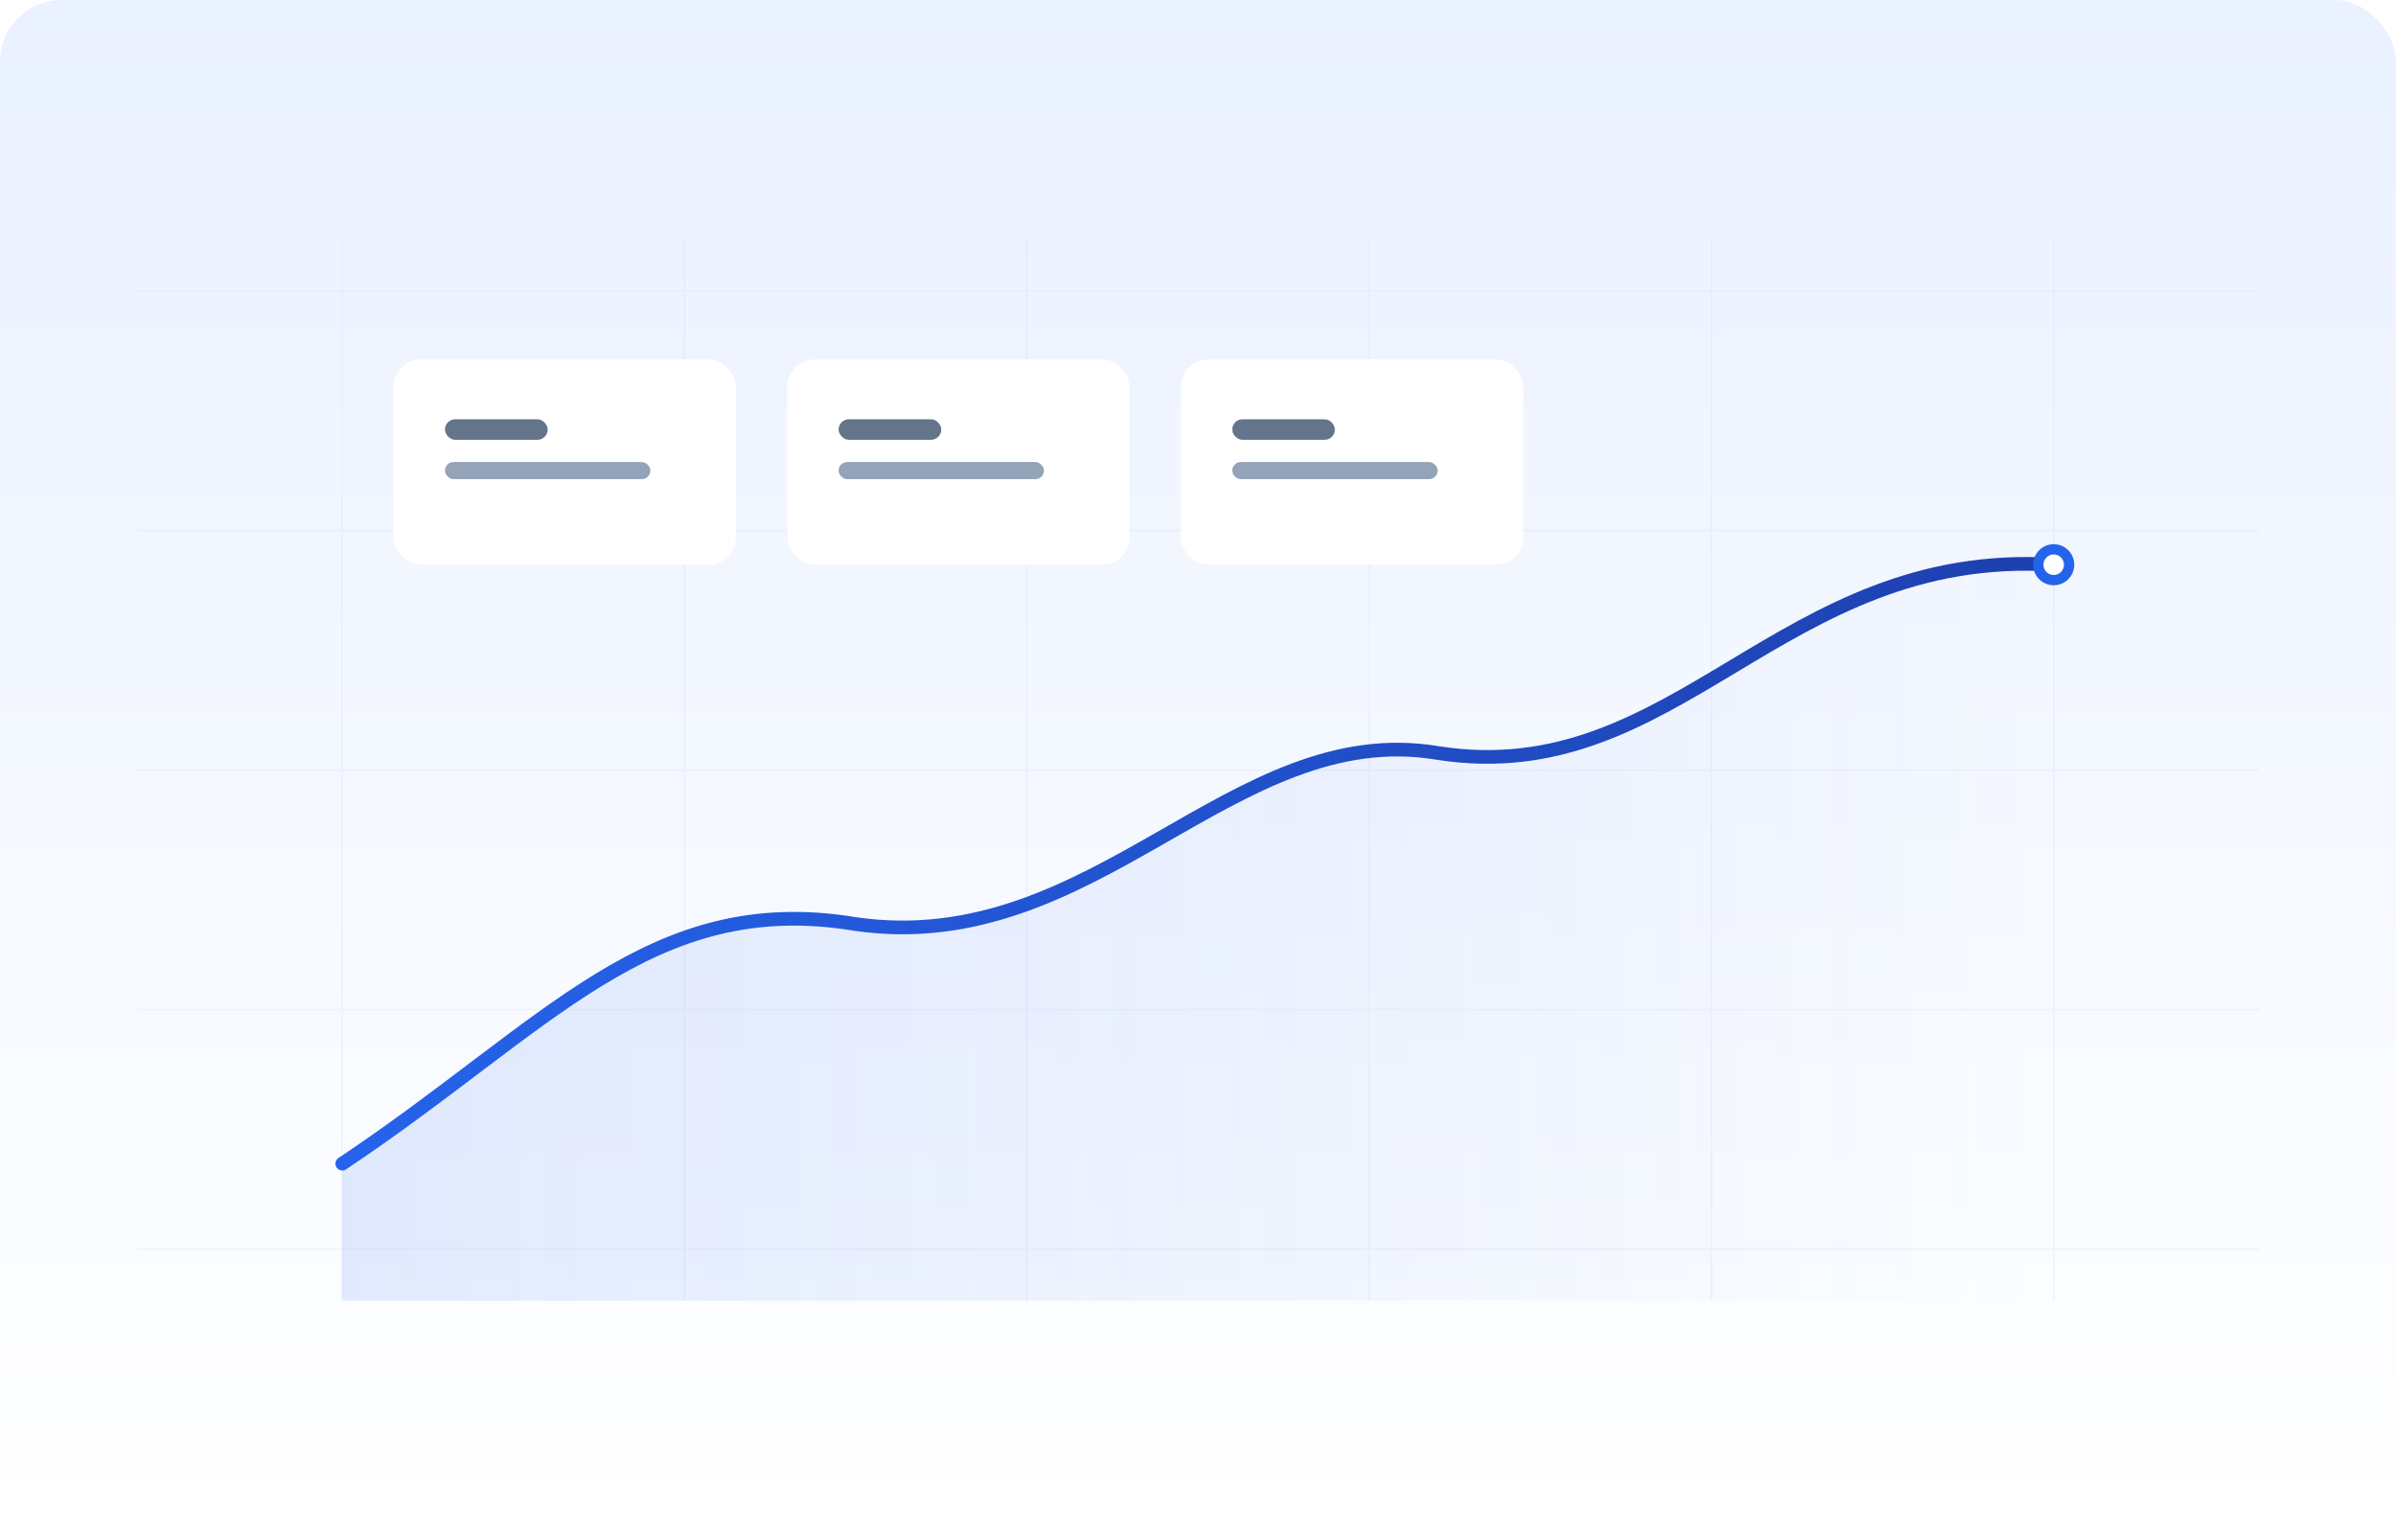 <svg width="1400" height="900" viewBox="0 0 1400 900" fill="none" xmlns="http://www.w3.org/2000/svg">
  <defs>
    <linearGradient id="g1" x1="0" y1="0" x2="0" y2="1">
      <stop offset="0%" stop-color="#eaf1ff"></stop>
      <stop offset="100%" stop-color="#ffffff"></stop>
    </linearGradient>
    <linearGradient id="g2" x1="0" y1="0" x2="1" y2="0">
      <stop offset="0%" stop-color="#2563eb" stop-opacity="0.12"></stop>
      <stop offset="100%" stop-color="#2563eb" stop-opacity="0"></stop>
    </linearGradient>
    <linearGradient id="line" x1="0" y1="0" x2="1" y2="0">
      <stop offset="0%" stop-color="#2563eb"></stop>
      <stop offset="100%" stop-color="#1e40af"></stop>
    </linearGradient>
    <filter id="shadow" x="-20%" y="-20%" width="140%" height="140%">
      <feDropShadow dx="0" dy="8" stdDeviation="18" flood-color="#93c5fd" flood-opacity="0.35"></feDropShadow>
    </filter>
  </defs>

  <!-- background panel -->
  <rect x="0" y="0" width="1400" height="900" rx="36" fill="url(#g1)"></rect>

  <!-- grid -->
  <g opacity="0.22">
    <path d="M80 170 H1320" stroke="#c7d2fe"></path>
    <path d="M80 310 H1320" stroke="#c7d2fe"></path>
    <path d="M80 450 H1320" stroke="#c7d2fe"></path>
    <path d="M80 590 H1320" stroke="#c7d2fe"></path>
    <path d="M80 730 H1320" stroke="#c7d2fe"></path>
    <path d="M200 140 V760" stroke="#c7d2fe"></path>
    <path d="M400 140 V760" stroke="#c7d2fe"></path>
    <path d="M600 140 V760" stroke="#c7d2fe"></path>
    <path d="M800 140 V760" stroke="#c7d2fe"></path>
    <path d="M1000 140 V760" stroke="#c7d2fe"></path>
    <path d="M1200 140 V760" stroke="#c7d2fe"></path>
  </g>

  <!-- rising area shape -->
  <path d="M200 680 C320 600, 380 520, 500 540 C640 560, 720 420, 840 440 C980 462, 1040 320, 1200 330 L1200 760 L200 760 Z" fill="url(#g2)"></path>

  <!-- growth line -->
  <path d="M200 680 C320 600, 380 520, 500 540 C640 560, 720 420, 840 440 C980 462, 1040 320, 1200 330" stroke="url(#line)" stroke-width="8" fill="none" filter="url(#shadow)" stroke-linecap="round"></path>

  <!-- endpoint dot -->
  <circle cx="1200" cy="330" r="12" fill="#2563eb"></circle>
  <circle cx="1200" cy="330" r="6" fill="white"></circle>

  <!-- mini cards -->
  <g filter="url(#shadow)">
    <rect x="230" y="210" width="200" height="120" rx="16" fill="white"></rect>
    <rect x="460" y="210" width="200" height="120" rx="16" fill="white"></rect>
    <rect x="690" y="210" width="200" height="120" rx="16" fill="white"></rect>
  </g>
  <g>
    <rect x="260" y="245" width="60" height="12" rx="6" fill="#64748b"></rect>
    <rect x="260" y="270" width="120" height="10" rx="5" fill="#94a3b8"></rect>
  </g>
  <g>
    <rect x="490" y="245" width="60" height="12" rx="6" fill="#64748b"></rect>
    <rect x="490" y="270" width="120" height="10" rx="5" fill="#94a3b8"></rect>
  </g>
  <g>
    <rect x="720" y="245" width="60" height="12" rx="6" fill="#64748b"></rect>
    <rect x="720" y="270" width="120" height="10" rx="5" fill="#94a3b8"></rect>
  </g>
</svg>

